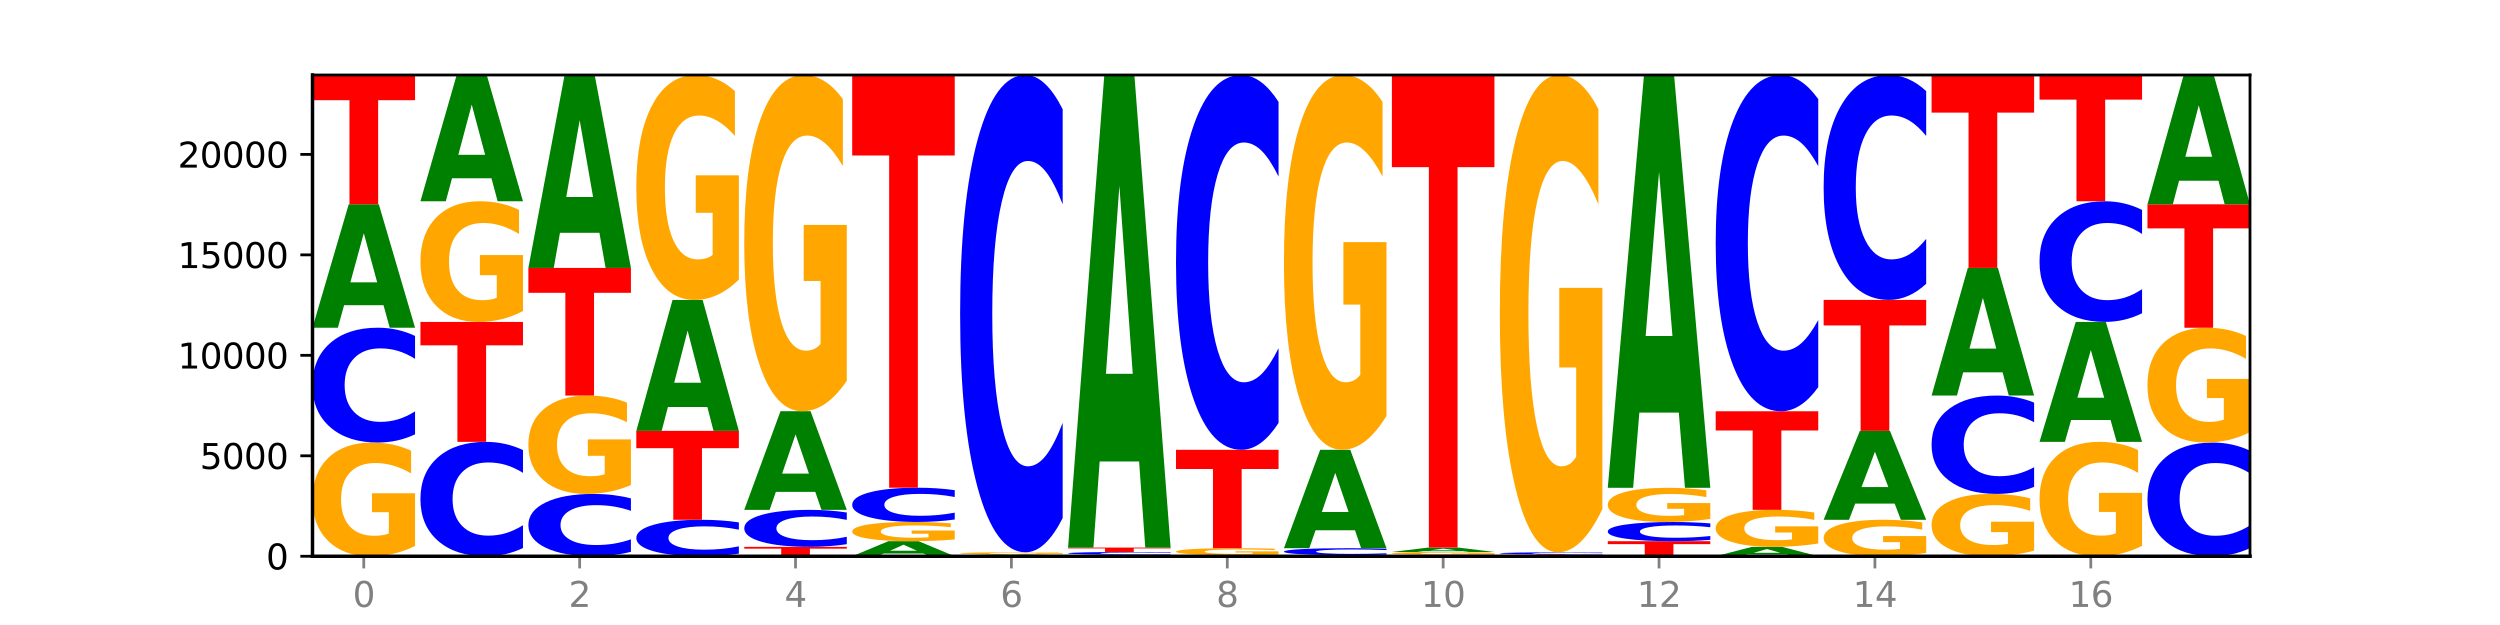 <?xml version="1.0" encoding="utf-8" standalone="no"?>
<!DOCTYPE svg PUBLIC "-//W3C//DTD SVG 1.1//EN"
  "http://www.w3.org/Graphics/SVG/1.1/DTD/svg11.dtd">
<svg xmlns:xlink="http://www.w3.org/1999/xlink" width="720pt" height="180pt" viewBox="0 0 720 180" xmlns="http://www.w3.org/2000/svg" version="1.1">
 <defs>
  <style type="text/css">*{stroke-linejoin: round; stroke-linecap: butt}</style>
 </defs>
 <g id="figure_1">
  <g id="patch_1">
   <path d="M 0 180 
L 720 180 
L 720 0 
L 0 0 
z
" style="fill: #ffffff"/>
  </g>
  <g id="axes_1">
   <g id="patch_2">
    <path d="M 90 160.2 
L 648 160.2 
L 648 21.6 
L 90 21.6 
z
" style="fill: #ffffff"/>
   </g>
   <g id="line2d_1">
    <path d="M 90 160.2 
L 648 160.2 
" clip-path="url(#pa1de018ba0)" style="fill: none; stroke: #000000; stroke-width: 0.5; stroke-linecap: square"/>
   </g>
   <g id="patch_3">
    <path d="M 119.532 157.237 
Q 116.554 158.719 113.35 159.463 
Q 110.147 160.2 106.732 160.2 
Q 99.014 160.2 94.507 155.79 
Q 90 151.38 90 143.838 
Q 90 136.208 94.587 131.832 
Q 99.18 127.455 107.169 127.455 
Q 110.246 127.455 113.066 128.05 
Q 115.892 128.639 118.394 129.802 
L 118.394 136.33 
Q 115.812 134.835 113.258 134.097 
Q 110.703 133.353 108.135 133.353 
Q 103.383 133.353 100.808 136.073 
Q 98.233 138.785 98.233 143.838 
Q 98.233 148.843 100.715 151.576 
Q 103.197 154.302 107.764 154.302 
Q 109.009 154.302 110.074 154.146 
Q 111.14 153.984 111.987 153.646 
L 111.987 147.517 
L 107.122 147.517 
L 107.122 142.059 
L 119.532 142.059 
L 119.532 157.237 
z
" clip-path="url(#pa1de018ba0)" style="fill: #ffa600"/>
   </g>
   <g id="patch_4">
    <path d="M 119.532 125.084 
Q 117.062 126.26 114.391 126.854 
Q 111.719 127.455 108.81 127.455 
Q 100.134 127.455 95.067 123.001 
Q 90 118.546 90 110.928 
Q 90 103.283 95.067 98.835 
Q 100.134 94.38 108.81 94.38 
Q 111.719 94.38 114.391 94.982 
Q 117.062 95.576 119.532 96.751 
L 119.532 103.344 
Q 117.039 101.787 114.621 101.062 
Q 112.203 100.338 109.532 100.338 
Q 104.74 100.338 101.994 103.16 
Q 99.256 105.975 99.256 110.928 
Q 99.256 115.861 101.994 118.683 
Q 104.74 121.497 109.532 121.497 
Q 112.203 121.497 114.621 120.773 
Q 117.039 120.042 119.532 118.484 
L 119.532 125.084 
z
" clip-path="url(#pa1de018ba0)" style="fill: #0000ff"/>
   </g>
   <g id="patch_5">
    <path d="M 110.457 87.904 
L 99.099 87.904 
L 97.306 94.38 
L 90 94.38 
L 100.434 58.829 
L 109.098 58.829 
L 119.532 94.38 
L 112.232 94.38 
L 110.457 87.904 
z
M 100.911 81.306 
L 108.627 81.306 
L 104.775 67.165 
L 100.911 81.306 
z
" clip-path="url(#pa1de018ba0)" style="fill: #008000"/>
   </g>
   <g id="patch_6">
    <path d="M 90 21.6 
L 119.532 21.6 
L 119.532 28.861 
L 108.907 28.861 
L 108.907 58.829 
L 100.645 58.829 
L 100.645 28.861 
L 90 28.861 
L 90 21.6 
z
" clip-path="url(#pa1de018ba0)" style="fill: #ff0000"/>
   </g>
   <g id="patch_7">
    <path d="M 150.618 157.839 
Q 148.148 159.009 145.477 159.601 
Q 142.806 160.2 139.896 160.2 
Q 131.221 160.2 126.153 155.763 
Q 121.086 151.327 121.086 143.739 
Q 121.086 136.125 126.153 131.695 
Q 131.221 127.258 139.896 127.258 
Q 142.806 127.258 145.477 127.857 
Q 148.148 128.449 150.618 129.62 
L 150.618 136.186 
Q 148.126 134.635 145.708 133.913 
Q 143.289 133.192 140.618 133.192 
Q 135.826 133.192 133.081 136.002 
Q 130.343 138.806 130.343 143.739 
Q 130.343 148.652 133.081 151.463 
Q 135.826 154.266 140.618 154.266 
Q 143.289 154.266 145.708 153.545 
Q 148.126 152.817 150.618 151.265 
L 150.618 157.839 
z
" clip-path="url(#pa1de018ba0)" style="fill: #0000ff"/>
   </g>
   <g id="patch_8">
    <path d="M 121.086 92.72 
L 150.618 92.72 
L 150.618 99.456 
L 139.994 99.456 
L 139.994 127.258 
L 131.732 127.258 
L 131.732 99.456 
L 121.086 99.456 
L 121.086 92.72 
z
" clip-path="url(#pa1de018ba0)" style="fill: #ff0000"/>
   </g>
   <g id="patch_9">
    <path d="M 150.618 89.575 
Q 147.64 91.147 144.437 91.937 
Q 141.233 92.72 137.818 92.72 
Q 130.101 92.72 125.594 88.038 
Q 121.086 83.357 121.086 75.351 
Q 121.086 67.252 125.673 62.607 
Q 130.266 57.961 138.255 57.961 
Q 141.333 57.961 144.152 58.593 
Q 146.978 59.218 149.48 60.453 
L 149.48 67.381 
Q 146.899 65.795 144.344 65.012 
Q 141.789 64.222 139.221 64.222 
Q 134.469 64.222 131.894 67.109 
Q 129.32 69.988 129.32 75.351 
Q 129.32 80.665 131.802 83.565 
Q 134.284 86.459 138.851 86.459 
Q 140.095 86.459 141.16 86.294 
Q 142.226 86.121 143.073 85.762 
L 143.073 79.257 
L 138.209 79.257 
L 138.209 73.463 
L 150.618 73.463 
L 150.618 89.575 
z
" clip-path="url(#pa1de018ba0)" style="fill: #ffa600"/>
   </g>
   <g id="patch_10">
    <path d="M 141.543 51.337 
L 130.186 51.337 
L 128.392 57.961 
L 121.086 57.961 
L 131.52 21.6 
L 140.185 21.6 
L 150.618 57.961 
L 143.318 57.961 
L 141.543 51.337 
z
M 131.997 44.589 
L 139.714 44.589 
L 135.861 30.125 
L 131.997 44.589 
z
" clip-path="url(#pa1de018ba0)" style="fill: #008000"/>
   </g>
   <g id="patch_11">
    <path d="M 181.705 158.913 
Q 179.234 159.551 176.563 159.874 
Q 173.892 160.2 170.983 160.2 
Q 162.307 160.2 157.24 157.783 
Q 152.173 155.365 152.173 151.231 
Q 152.173 147.082 157.24 144.668 
Q 162.307 142.251 170.983 142.251 
Q 173.892 142.251 176.563 142.577 
Q 179.234 142.9 181.705 143.537 
L 181.705 147.115 
Q 179.212 146.27 176.794 145.877 
Q 174.376 145.484 171.704 145.484 
Q 166.913 145.484 164.167 147.015 
Q 161.429 148.543 161.429 151.231 
Q 161.429 153.908 164.167 155.439 
Q 166.913 156.967 171.704 156.967 
Q 174.376 156.967 176.794 156.574 
Q 179.212 156.177 181.705 155.332 
L 181.705 158.913 
z
" clip-path="url(#pa1de018ba0)" style="fill: #0000ff"/>
   </g>
   <g id="patch_12">
    <path d="M 181.705 139.688 
Q 178.726 140.969 175.523 141.613 
Q 172.32 142.251 168.904 142.251 
Q 161.187 142.251 156.68 138.435 
Q 152.173 134.62 152.173 128.095 
Q 152.173 121.494 156.759 117.707 
Q 161.353 113.921 169.341 113.921 
Q 172.419 113.921 175.238 114.436 
Q 178.065 114.945 180.566 115.952 
L 180.566 121.599 
Q 177.985 120.306 175.43 119.668 
Q 172.876 119.024 170.308 119.024 
Q 165.555 119.024 162.981 121.376 
Q 160.406 123.723 160.406 128.095 
Q 160.406 132.425 162.888 134.789 
Q 165.37 137.148 169.937 137.148 
Q 171.181 137.148 172.247 137.013 
Q 173.312 136.873 174.16 136.58 
L 174.16 131.278 
L 169.295 131.278 
L 169.295 126.556 
L 181.705 126.556 
L 181.705 139.688 
z
" clip-path="url(#pa1de018ba0)" style="fill: #ffa600"/>
   </g>
   <g id="patch_13">
    <path d="M 152.173 77.16 
L 181.705 77.16 
L 181.705 84.33 
L 171.08 84.33 
L 171.08 113.921 
L 162.818 113.921 
L 162.818 84.33 
L 152.173 84.33 
L 152.173 77.16 
z
" clip-path="url(#pa1de018ba0)" style="fill: #ff0000"/>
   </g>
   <g id="patch_14">
    <path d="M 172.63 67.039 
L 161.272 67.039 
L 159.479 77.16 
L 152.173 77.16 
L 162.606 21.6 
L 171.271 21.6 
L 181.705 77.16 
L 174.405 77.16 
L 172.63 67.039 
z
M 163.083 56.727 
L 170.8 56.727 
L 166.948 34.627 
L 163.083 56.727 
z
" clip-path="url(#pa1de018ba0)" style="fill: #008000"/>
   </g>
   <g id="patch_15">
    <path d="M 212.791 159.447 
Q 210.321 159.82 207.65 160.009 
Q 204.978 160.2 202.069 160.2 
Q 193.393 160.2 188.326 158.786 
Q 183.259 157.371 183.259 154.952 
Q 183.259 152.525 188.326 151.112 
Q 193.393 149.698 202.069 149.698 
Q 204.978 149.698 207.65 149.889 
Q 210.321 150.077 212.791 150.451 
L 212.791 152.544 
Q 210.298 152.049 207.88 151.82 
Q 205.462 151.59 202.791 151.59 
Q 197.999 151.59 195.253 152.486 
Q 192.515 153.379 192.515 154.952 
Q 192.515 156.518 195.253 157.414 
Q 197.999 158.308 202.791 158.308 
Q 205.462 158.308 207.88 158.078 
Q 210.298 157.846 212.791 157.352 
L 212.791 159.447 
z
" clip-path="url(#pa1de018ba0)" style="fill: #0000ff"/>
   </g>
   <g id="patch_16">
    <path d="M 183.259 124.088 
L 212.791 124.088 
L 212.791 129.082 
L 202.166 129.082 
L 202.166 149.698 
L 193.904 149.698 
L 193.904 129.082 
L 183.259 129.082 
L 183.259 124.088 
z
" clip-path="url(#pa1de018ba0)" style="fill: #ff0000"/>
   </g>
   <g id="patch_17">
    <path d="M 203.716 117.219 
L 192.358 117.219 
L 190.565 124.088 
L 183.259 124.088 
L 193.693 86.384 
L 202.357 86.384 
L 212.791 124.088 
L 205.491 124.088 
L 203.716 117.219 
z
M 194.17 110.221 
L 201.886 110.221 
L 198.034 95.224 
L 194.17 110.221 
z
" clip-path="url(#pa1de018ba0)" style="fill: #008000"/>
   </g>
   <g id="patch_18">
    <path d="M 212.791 80.522 
Q 209.813 83.453 206.609 84.925 
Q 203.406 86.384 199.991 86.384 
Q 192.274 86.384 187.766 77.659 
Q 183.259 68.933 183.259 54.012 
Q 183.259 38.917 187.846 30.258 
Q 192.439 21.6 200.428 21.6 
Q 203.505 21.6 206.325 22.778 
Q 209.151 23.942 211.653 26.244 
L 211.653 39.158 
Q 209.071 36.2 206.517 34.741 
Q 203.962 33.269 201.394 33.269 
Q 196.642 33.269 194.067 38.649 
Q 191.493 44.015 191.493 54.012 
Q 191.493 63.915 193.975 69.321 
Q 196.456 74.714 201.023 74.714 
Q 202.268 74.714 203.333 74.407 
Q 204.399 74.085 205.246 73.416 
L 205.246 61.292 
L 200.381 61.292 
L 200.381 50.492 
L 212.791 50.492 
L 212.791 80.522 
z
" clip-path="url(#pa1de018ba0)" style="fill: #ffa600"/>
   </g>
   <g id="patch_19">
    <path d="M 214.345 157.492 
L 243.877 157.492 
L 243.877 158.02 
L 233.253 158.02 
L 233.253 160.2 
L 224.991 160.2 
L 224.991 158.02 
L 214.345 158.02 
L 214.345 157.492 
z
" clip-path="url(#pa1de018ba0)" style="fill: #ff0000"/>
   </g>
   <g id="patch_20">
    <path d="M 243.877 156.728 
Q 241.407 157.107 238.736 157.298 
Q 236.065 157.492 233.155 157.492 
Q 224.48 157.492 219.413 156.057 
Q 214.345 154.623 214.345 152.169 
Q 214.345 149.707 219.413 148.274 
Q 224.48 146.839 233.155 146.839 
Q 236.065 146.839 238.736 147.033 
Q 241.407 147.224 243.877 147.603 
L 243.877 149.726 
Q 241.385 149.225 238.967 148.991 
Q 236.548 148.758 233.877 148.758 
Q 229.085 148.758 226.34 149.667 
Q 223.602 150.574 223.602 152.169 
Q 223.602 153.758 226.34 154.667 
Q 229.085 155.573 233.877 155.573 
Q 236.548 155.573 238.967 155.34 
Q 241.385 155.104 243.877 154.603 
L 243.877 156.728 
z
" clip-path="url(#pa1de018ba0)" style="fill: #0000ff"/>
   </g>
   <g id="patch_21">
    <path d="M 234.802 141.665 
L 223.445 141.665 
L 221.651 146.839 
L 214.345 146.839 
L 224.779 118.434 
L 233.444 118.434 
L 243.877 146.839 
L 236.577 146.839 
L 234.802 141.665 
z
M 225.256 136.393 
L 232.973 136.393 
L 229.12 125.094 
L 225.256 136.393 
z
" clip-path="url(#pa1de018ba0)" style="fill: #008000"/>
   </g>
   <g id="patch_22">
    <path d="M 243.877 109.673 
Q 240.899 114.054 237.696 116.254 
Q 234.492 118.434 231.077 118.434 
Q 223.36 118.434 218.853 105.392 
Q 214.345 92.35 214.345 70.047 
Q 214.345 47.484 218.932 34.542 
Q 223.525 21.6 231.514 21.6 
Q 234.592 21.6 237.411 23.36 
Q 240.237 25.101 242.739 28.541 
L 242.739 47.844 
Q 240.158 43.423 237.603 41.243 
Q 235.048 39.043 232.48 39.043 
Q 227.728 39.043 225.154 47.084 
Q 222.579 55.105 222.579 70.047 
Q 222.579 84.849 225.061 92.931 
Q 227.543 100.992 232.11 100.992 
Q 233.354 100.992 234.42 100.532 
Q 235.485 100.052 236.332 99.051 
L 236.332 80.929 
L 231.468 80.929 
L 231.468 64.786 
L 243.877 64.786 
L 243.877 109.673 
z
" clip-path="url(#pa1de018ba0)" style="fill: #ffa600"/>
   </g>
   <g id="patch_23">
    <path d="M 265.889 159.409 
L 254.531 159.409 
L 252.738 160.2 
L 245.432 160.2 
L 255.865 155.86 
L 264.53 155.86 
L 274.964 160.2 
L 267.664 160.2 
L 265.889 159.409 
z
M 256.342 158.604 
L 264.059 158.604 
L 260.207 156.878 
L 256.342 158.604 
z
" clip-path="url(#pa1de018ba0)" style="fill: #008000"/>
   </g>
   <g id="patch_24">
    <path d="M 274.964 155.359 
Q 271.985 155.61 268.782 155.736 
Q 265.579 155.86 262.163 155.86 
Q 254.446 155.86 249.939 155.114 
Q 245.432 154.369 245.432 153.093 
Q 245.432 151.803 250.018 151.063 
Q 254.612 150.323 262.6 150.323 
Q 265.678 150.323 268.497 150.423 
Q 271.324 150.523 273.825 150.72 
L 273.825 151.824 
Q 271.244 151.571 268.689 151.446 
Q 266.135 151.32 263.567 151.32 
Q 258.814 151.32 256.24 151.78 
Q 253.665 152.239 253.665 153.093 
Q 253.665 153.94 256.147 154.402 
Q 258.629 154.863 263.196 154.863 
Q 264.44 154.863 265.506 154.836 
Q 266.571 154.809 267.419 154.752 
L 267.419 153.715 
L 262.554 153.715 
L 262.554 152.792 
L 274.964 152.792 
L 274.964 155.359 
z
" clip-path="url(#pa1de018ba0)" style="fill: #ffa600"/>
   </g>
   <g id="patch_25">
    <path d="M 274.964 149.616 
Q 272.493 149.966 269.822 150.143 
Q 267.151 150.323 264.242 150.323 
Q 255.566 150.323 250.499 148.995 
Q 245.432 147.667 245.432 145.396 
Q 245.432 143.117 250.499 141.791 
Q 255.566 140.463 264.242 140.463 
Q 267.151 140.463 269.822 140.642 
Q 272.493 140.819 274.964 141.17 
L 274.964 143.135 
Q 272.471 142.671 270.053 142.455 
Q 267.635 142.239 264.964 142.239 
Q 260.172 142.239 257.426 143.08 
Q 254.688 143.919 254.688 145.396 
Q 254.688 146.866 257.426 147.708 
Q 260.172 148.547 264.964 148.547 
Q 267.635 148.547 270.053 148.331 
Q 272.471 148.113 274.964 147.648 
L 274.964 149.616 
z
" clip-path="url(#pa1de018ba0)" style="fill: #0000ff"/>
   </g>
   <g id="patch_26">
    <path d="M 245.432 21.6 
L 274.964 21.6 
L 274.964 44.782 
L 264.339 44.782 
L 264.339 140.463 
L 256.077 140.463 
L 256.077 44.782 
L 245.432 44.782 
L 245.432 21.6 
z
" clip-path="url(#pa1de018ba0)" style="fill: #ff0000"/>
   </g>
   <g id="patch_27">
    <path d="M 276.518 159.945 
L 306.05 159.945 
L 306.05 159.995 
L 295.425 159.995 
L 295.425 160.2 
L 287.163 160.2 
L 287.163 159.995 
L 276.518 159.995 
L 276.518 159.945 
z
" clip-path="url(#pa1de018ba0)" style="fill: #ff0000"/>
   </g>
   <g id="patch_28">
    <path d="M 296.975 159.893 
L 285.617 159.893 
L 283.824 159.945 
L 276.518 159.945 
L 286.952 159.656 
L 295.616 159.656 
L 306.05 159.945 
L 298.75 159.945 
L 296.975 159.893 
z
M 287.429 159.839 
L 295.145 159.839 
L 291.293 159.724 
L 287.429 159.839 
z
" clip-path="url(#pa1de018ba0)" style="fill: #008000"/>
   </g>
   <g id="patch_29">
    <path d="M 306.05 159.602 
Q 303.072 159.629 299.868 159.643 
Q 296.665 159.656 293.25 159.656 
Q 285.533 159.656 281.025 159.576 
Q 276.518 159.496 276.518 159.358 
Q 276.518 159.219 281.105 159.14 
Q 285.698 159.06 293.687 159.06 
Q 296.764 159.06 299.584 159.071 
Q 302.41 159.082 304.912 159.103 
L 304.912 159.222 
Q 302.331 159.194 299.776 159.181 
Q 297.221 159.167 294.653 159.167 
Q 289.901 159.167 287.326 159.217 
Q 284.752 159.266 284.752 159.358 
Q 284.752 159.449 287.234 159.499 
Q 289.716 159.549 294.282 159.549 
Q 295.527 159.549 296.592 159.546 
Q 297.658 159.543 298.505 159.537 
L 298.505 159.425 
L 293.64 159.425 
L 293.64 159.326 
L 306.05 159.326 
L 306.05 159.602 
z
" clip-path="url(#pa1de018ba0)" style="fill: #ffa600"/>
   </g>
   <g id="patch_30">
    <path d="M 306.05 149.207 
Q 303.58 154.091 300.909 156.561 
Q 298.237 159.06 295.328 159.06 
Q 286.652 159.06 281.585 140.547 
Q 276.518 122.033 276.518 90.373 
Q 276.518 58.599 281.585 40.114 
Q 286.652 21.6 295.328 21.6 
Q 298.237 21.6 300.909 24.099 
Q 303.58 26.569 306.05 31.453 
L 306.05 58.854 
Q 303.558 52.38 301.139 49.37 
Q 298.721 46.36 296.05 46.36 
Q 291.258 46.36 288.512 58.088 
Q 285.774 69.786 285.774 90.373 
Q 285.774 110.874 288.512 122.601 
Q 291.258 134.3 296.05 134.3 
Q 298.721 134.3 301.139 131.29 
Q 303.558 128.252 306.05 121.777 
L 306.05 149.207 
z
" clip-path="url(#pa1de018ba0)" style="fill: #0000ff"/>
   </g>
   <g id="patch_31">
    <path d="M 337.136 160.16 
Q 334.158 160.18 330.955 160.19 
Q 327.751 160.2 324.336 160.2 
Q 316.619 160.2 312.112 160.141 
Q 307.604 160.082 307.604 159.98 
Q 307.604 159.878 312.191 159.819 
Q 316.784 159.76 324.773 159.76 
Q 327.851 159.76 330.67 159.768 
Q 333.496 159.776 335.998 159.792 
L 335.998 159.879 
Q 333.417 159.859 330.862 159.849 
Q 328.307 159.839 325.739 159.839 
Q 320.987 159.839 318.413 159.876 
Q 315.838 159.912 315.838 159.98 
Q 315.838 160.047 318.32 160.084 
Q 320.802 160.121 325.369 160.121 
Q 326.613 160.121 327.679 160.119 
Q 328.744 160.117 329.591 160.112 
L 329.591 160.03 
L 324.727 160.03 
L 324.727 159.956 
L 337.136 159.956 
L 337.136 160.16 
z
" clip-path="url(#pa1de018ba0)" style="fill: #ffa600"/>
   </g>
   <g id="patch_32">
    <path d="M 337.136 159.703 
Q 334.666 159.732 331.995 159.746 
Q 329.324 159.76 326.414 159.76 
Q 317.739 159.76 312.672 159.653 
Q 307.604 159.547 307.604 159.364 
Q 307.604 159.181 312.672 159.074 
Q 317.739 158.968 326.414 158.968 
Q 329.324 158.968 331.995 158.982 
Q 334.666 158.996 337.136 159.024 
L 337.136 159.182 
Q 334.644 159.145 332.226 159.128 
Q 329.807 159.11 327.136 159.11 
Q 322.344 159.11 319.599 159.178 
Q 316.861 159.245 316.861 159.364 
Q 316.861 159.482 319.599 159.55 
Q 322.344 159.617 327.136 159.617 
Q 329.807 159.617 332.226 159.6 
Q 334.644 159.583 337.136 159.545 
L 337.136 159.703 
z
" clip-path="url(#pa1de018ba0)" style="fill: #0000ff"/>
   </g>
   <g id="patch_33">
    <path d="M 307.604 157.7 
L 337.136 157.7 
L 337.136 157.947 
L 326.512 157.947 
L 326.512 158.968 
L 318.25 158.968 
L 318.25 157.947 
L 307.604 157.947 
L 307.604 157.7 
z
" clip-path="url(#pa1de018ba0)" style="fill: #ff0000"/>
   </g>
   <g id="patch_34">
    <path d="M 328.061 132.907 
L 316.704 132.907 
L 314.91 157.7 
L 307.604 157.7 
L 318.038 21.6 
L 326.703 21.6 
L 337.136 157.7 
L 329.837 157.7 
L 328.061 132.907 
z
M 318.515 107.647 
L 326.232 107.647 
L 322.38 53.51 
L 318.515 107.647 
z
" clip-path="url(#pa1de018ba0)" style="fill: #008000"/>
   </g>
   <g id="patch_35">
    <path d="M 359.148 160.143 
L 347.79 160.143 
L 345.997 160.2 
L 338.691 160.2 
L 349.125 159.888 
L 357.789 159.888 
L 368.223 160.2 
L 360.923 160.2 
L 359.148 160.143 
z
M 349.602 160.085 
L 357.318 160.085 
L 353.466 159.961 
L 349.602 160.085 
z
" clip-path="url(#pa1de018ba0)" style="fill: #008000"/>
   </g>
   <g id="patch_36">
    <path d="M 368.223 159.706 
Q 365.244 159.797 362.041 159.842 
Q 358.838 159.888 355.423 159.888 
Q 347.705 159.888 343.198 159.617 
Q 338.691 159.347 338.691 158.884 
Q 338.691 158.416 343.277 158.148 
Q 347.871 157.88 355.859 157.88 
Q 358.937 157.88 361.757 157.916 
Q 364.583 157.952 367.084 158.024 
L 367.084 158.424 
Q 364.503 158.332 361.948 158.287 
Q 359.394 158.241 356.826 158.241 
Q 352.074 158.241 349.499 158.408 
Q 346.924 158.574 346.924 158.884 
Q 346.924 159.191 349.406 159.359 
Q 351.888 159.526 356.455 159.526 
Q 357.699 159.526 358.765 159.516 
Q 359.831 159.506 360.678 159.486 
L 360.678 159.11 
L 355.813 159.11 
L 355.813 158.775 
L 368.223 158.775 
L 368.223 159.706 
z
" clip-path="url(#pa1de018ba0)" style="fill: #ffa600"/>
   </g>
   <g id="patch_37">
    <path d="M 338.691 129.544 
L 368.223 129.544 
L 368.223 135.07 
L 357.598 135.07 
L 357.598 157.88 
L 349.336 157.88 
L 349.336 135.07 
L 338.691 135.07 
L 338.691 129.544 
z
" clip-path="url(#pa1de018ba0)" style="fill: #ff0000"/>
   </g>
   <g id="patch_38">
    <path d="M 368.223 121.807 
Q 365.753 125.642 363.081 127.582 
Q 360.41 129.544 357.501 129.544 
Q 348.825 129.544 343.758 115.006 
Q 338.691 100.468 338.691 75.605 
Q 338.691 50.654 343.758 36.138 
Q 348.825 21.6 357.501 21.6 
Q 360.41 21.6 363.081 23.562 
Q 365.753 25.502 368.223 29.337 
L 368.223 50.855 
Q 365.73 45.771 363.312 43.407 
Q 360.894 41.044 358.223 41.044 
Q 353.431 41.044 350.685 50.253 
Q 347.947 59.439 347.947 75.605 
Q 347.947 91.705 350.685 100.914 
Q 353.431 110.1 358.223 110.1 
Q 360.894 110.1 363.312 107.737 
Q 365.73 105.351 368.223 100.267 
L 368.223 121.807 
z
" clip-path="url(#pa1de018ba0)" style="fill: #0000ff"/>
   </g>
   <g id="patch_39">
    <path d="M 369.777 159.888 
L 399.309 159.888 
L 399.309 159.948 
L 388.685 159.948 
L 388.685 160.2 
L 380.422 160.2 
L 380.422 159.948 
L 369.777 159.948 
L 369.777 159.888 
z
" clip-path="url(#pa1de018ba0)" style="fill: #ff0000"/>
   </g>
   <g id="patch_40">
    <path d="M 399.309 159.744 
Q 396.839 159.815 394.168 159.851 
Q 391.496 159.888 388.587 159.888 
Q 379.911 159.888 374.844 159.617 
Q 369.777 159.347 369.777 158.884 
Q 369.777 158.42 374.844 158.15 
Q 379.911 157.88 388.587 157.88 
Q 391.496 157.88 394.168 157.916 
Q 396.839 157.952 399.309 158.024 
L 399.309 158.424 
Q 396.817 158.329 394.398 158.285 
Q 391.98 158.241 389.309 158.241 
Q 384.517 158.241 381.772 158.413 
Q 379.033 158.584 379.033 158.884 
Q 379.033 159.184 381.772 159.355 
Q 384.517 159.526 389.309 159.526 
Q 391.98 159.526 394.398 159.482 
Q 396.817 159.438 399.309 159.343 
L 399.309 159.744 
z
" clip-path="url(#pa1de018ba0)" style="fill: #0000ff"/>
   </g>
   <g id="patch_41">
    <path d="M 390.234 152.717 
L 378.876 152.717 
L 377.083 157.88 
L 369.777 157.88 
L 380.211 129.538 
L 388.875 129.538 
L 399.309 157.88 
L 392.009 157.88 
L 390.234 152.717 
z
M 380.688 147.457 
L 388.404 147.457 
L 384.552 136.183 
L 380.688 147.457 
z
" clip-path="url(#pa1de018ba0)" style="fill: #008000"/>
   </g>
   <g id="patch_42">
    <path d="M 399.309 119.772 
Q 396.331 124.655 393.127 127.108 
Q 389.924 129.538 386.509 129.538 
Q 378.792 129.538 374.284 115.001 
Q 369.777 100.463 369.777 75.603 
Q 369.777 50.452 374.364 36.026 
Q 378.957 21.6 386.946 21.6 
Q 390.023 21.6 392.843 23.562 
Q 395.669 25.502 398.171 29.337 
L 398.171 50.853 
Q 395.59 45.926 393.035 43.495 
Q 390.48 41.043 387.912 41.043 
Q 383.16 41.043 380.585 50.006 
Q 378.011 58.947 378.011 75.603 
Q 378.011 92.102 380.493 101.11 
Q 382.975 110.096 387.541 110.096 
Q 388.786 110.096 389.851 109.583 
Q 390.917 109.048 391.764 107.933 
L 391.764 87.732 
L 386.899 87.732 
L 386.899 69.739 
L 399.309 69.739 
L 399.309 119.772 
z
" clip-path="url(#pa1de018ba0)" style="fill: #ffa600"/>
   </g>
   <g id="patch_43">
    <path d="M 430.396 160.168 
Q 427.925 160.184 425.254 160.192 
Q 422.583 160.2 419.674 160.2 
Q 410.998 160.2 405.931 160.141 
Q 400.864 160.082 400.864 159.98 
Q 400.864 159.879 405.931 159.819 
Q 410.998 159.76 419.674 159.76 
Q 422.583 159.76 425.254 159.768 
Q 427.925 159.776 430.396 159.792 
L 430.396 159.879 
Q 427.903 159.859 425.485 159.849 
Q 423.066 159.839 420.395 159.839 
Q 415.603 159.839 412.858 159.877 
Q 410.12 159.914 410.12 159.98 
Q 410.12 160.046 412.858 160.083 
Q 415.603 160.121 420.395 160.121 
Q 423.066 160.121 425.485 160.111 
Q 427.903 160.101 430.396 160.081 
L 430.396 160.168 
z
" clip-path="url(#pa1de018ba0)" style="fill: #0000ff"/>
   </g>
   <g id="patch_44">
    <path d="M 430.396 159.689 
Q 427.417 159.724 424.214 159.742 
Q 421.01 159.76 417.595 159.76 
Q 409.878 159.76 405.371 159.653 
Q 400.864 159.547 400.864 159.364 
Q 400.864 159.179 405.45 159.073 
Q 410.043 158.968 418.032 158.968 
Q 421.11 158.968 423.929 158.982 
Q 426.755 158.996 429.257 159.024 
L 429.257 159.182 
Q 426.676 159.146 424.121 159.128 
Q 421.566 159.11 418.998 159.11 
Q 414.246 159.11 411.672 159.176 
Q 409.097 159.242 409.097 159.364 
Q 409.097 159.485 411.579 159.551 
Q 414.061 159.617 418.628 159.617 
Q 419.872 159.617 420.938 159.614 
Q 422.003 159.61 422.85 159.602 
L 422.85 159.453 
L 417.986 159.453 
L 417.986 159.321 
L 430.396 159.321 
L 430.396 159.689 
z
" clip-path="url(#pa1de018ba0)" style="fill: #ffa600"/>
   </g>
   <g id="patch_45">
    <path d="M 421.32 158.737 
L 409.963 158.737 
L 408.17 158.968 
L 400.864 158.968 
L 411.297 157.7 
L 419.962 157.7 
L 430.396 158.968 
L 423.096 158.968 
L 421.32 158.737 
z
M 411.774 158.501 
L 419.491 158.501 
L 415.639 157.997 
L 411.774 158.501 
z
" clip-path="url(#pa1de018ba0)" style="fill: #008000"/>
   </g>
   <g id="patch_46">
    <path d="M 400.864 21.6 
L 430.396 21.6 
L 430.396 48.143 
L 419.771 48.143 
L 419.771 157.7 
L 411.509 157.7 
L 411.509 48.143 
L 400.864 48.143 
L 400.864 21.6 
z
" clip-path="url(#pa1de018ba0)" style="fill: #ff0000"/>
   </g>
   <g id="patch_47">
    <path d="M 452.407 160.154 
L 441.049 160.154 
L 439.256 160.2 
L 431.95 160.2 
L 442.384 159.945 
L 451.048 159.945 
L 461.482 160.2 
L 454.182 160.2 
L 452.407 160.154 
z
M 442.861 160.106 
L 450.577 160.106 
L 446.725 160.005 
L 442.861 160.106 
z
" clip-path="url(#pa1de018ba0)" style="fill: #008000"/>
   </g>
   <g id="patch_48">
    <path d="M 431.95 159.662 
L 461.482 159.662 
L 461.482 159.717 
L 450.857 159.717 
L 450.857 159.945 
L 442.595 159.945 
L 442.595 159.717 
L 431.95 159.717 
L 431.95 159.662 
z
" clip-path="url(#pa1de018ba0)" style="fill: #ff0000"/>
   </g>
   <g id="patch_49">
    <path d="M 461.482 159.619 
Q 459.012 159.64 456.34 159.651 
Q 453.669 159.662 450.76 159.662 
Q 442.084 159.662 437.017 159.582 
Q 431.95 159.501 431.95 159.364 
Q 431.95 159.226 437.017 159.146 
Q 442.084 159.066 450.76 159.066 
Q 453.669 159.066 456.34 159.077 
Q 459.012 159.087 461.482 159.109 
L 461.482 159.227 
Q 458.989 159.199 456.571 159.186 
Q 454.153 159.173 451.482 159.173 
Q 446.69 159.173 443.944 159.224 
Q 441.206 159.275 441.206 159.364 
Q 441.206 159.453 443.944 159.504 
Q 446.69 159.555 451.482 159.555 
Q 454.153 159.555 456.571 159.541 
Q 458.989 159.528 461.482 159.5 
L 461.482 159.619 
z
" clip-path="url(#pa1de018ba0)" style="fill: #0000ff"/>
   </g>
   <g id="patch_50">
    <path d="M 461.482 146.628 
Q 458.504 152.847 455.3 155.971 
Q 452.097 159.066 448.682 159.066 
Q 440.964 159.066 436.457 140.552 
Q 431.95 122.037 431.95 90.376 
Q 431.95 58.345 436.537 39.972 
Q 441.13 21.6 449.118 21.6 
Q 452.196 21.6 455.016 24.099 
Q 457.842 26.569 460.344 31.453 
L 460.344 58.856 
Q 457.762 52.58 455.207 49.485 
Q 452.653 46.361 450.085 46.361 
Q 445.333 46.361 442.758 57.777 
Q 440.183 69.164 440.183 90.376 
Q 440.183 111.389 442.665 122.861 
Q 445.147 134.304 449.714 134.304 
Q 450.958 134.304 452.024 133.651 
Q 453.09 132.97 453.937 131.55 
L 453.937 105.823 
L 449.072 105.823 
L 449.072 82.907 
L 461.482 82.907 
L 461.482 146.628 
z
" clip-path="url(#pa1de018ba0)" style="fill: #ffa600"/>
   </g>
   <g id="patch_51">
    <path d="M 463.036 155.872 
L 492.568 155.872 
L 492.568 156.716 
L 481.944 156.716 
L 481.944 160.2 
L 473.681 160.2 
L 473.681 156.716 
L 463.036 156.716 
L 463.036 155.872 
z
" clip-path="url(#pa1de018ba0)" style="fill: #ff0000"/>
   </g>
   <g id="patch_52">
    <path d="M 492.568 155.475 
Q 490.098 155.672 487.427 155.771 
Q 484.756 155.872 481.846 155.872 
Q 473.17 155.872 468.103 155.127 
Q 463.036 154.382 463.036 153.108 
Q 463.036 151.829 468.103 151.085 
Q 473.17 150.34 481.846 150.34 
Q 484.756 150.34 487.427 150.441 
Q 490.098 150.54 492.568 150.737 
L 492.568 151.839 
Q 490.076 151.579 487.657 151.458 
Q 485.239 151.337 482.568 151.337 
Q 477.776 151.337 475.031 151.808 
Q 472.292 152.279 472.292 153.108 
Q 472.292 153.933 475.031 154.405 
Q 477.776 154.875 482.568 154.875 
Q 485.239 154.875 487.657 154.754 
Q 490.076 154.632 492.568 154.371 
L 492.568 155.475 
z
" clip-path="url(#pa1de018ba0)" style="fill: #0000ff"/>
   </g>
   <g id="patch_53">
    <path d="M 492.568 149.449 
Q 489.59 149.895 486.387 150.118 
Q 483.183 150.34 479.768 150.34 
Q 472.051 150.34 467.543 149.014 
Q 463.036 147.687 463.036 145.419 
Q 463.036 143.124 467.623 141.808 
Q 472.216 140.492 480.205 140.492 
Q 483.282 140.492 486.102 140.671 
Q 488.928 140.848 491.43 141.198 
L 491.43 143.161 
Q 488.849 142.711 486.294 142.489 
Q 483.739 142.266 481.171 142.266 
Q 476.419 142.266 473.844 143.084 
Q 471.27 143.899 471.27 145.419 
Q 471.27 146.924 473.752 147.746 
Q 476.234 148.566 480.8 148.566 
Q 482.045 148.566 483.11 148.519 
Q 484.176 148.471 485.023 148.369 
L 485.023 146.526 
L 480.158 146.526 
L 480.158 144.884 
L 492.568 144.884 
L 492.568 149.449 
z
" clip-path="url(#pa1de018ba0)" style="fill: #ffa600"/>
   </g>
   <g id="patch_54">
    <path d="M 483.493 118.833 
L 472.136 118.833 
L 470.342 140.492 
L 463.036 140.492 
L 473.47 21.6 
L 482.135 21.6 
L 492.568 140.492 
L 485.268 140.492 
L 483.493 118.833 
z
M 473.947 96.767 
L 481.664 96.767 
L 477.811 49.476 
L 473.947 96.767 
z
" clip-path="url(#pa1de018ba0)" style="fill: #008000"/>
   </g>
   <g id="patch_55">
    <path d="M 514.579 159.707 
L 503.222 159.707 
L 501.429 160.2 
L 494.123 160.2 
L 504.556 157.492 
L 513.221 157.492 
L 523.655 160.2 
L 516.355 160.2 
L 514.579 159.707 
z
M 505.033 159.204 
L 512.75 159.204 
L 508.898 158.127 
L 505.033 159.204 
z
" clip-path="url(#pa1de018ba0)" style="fill: #008000"/>
   </g>
   <g id="patch_56">
    <path d="M 523.655 156.528 
Q 520.676 157.01 517.473 157.252 
Q 514.269 157.492 510.854 157.492 
Q 503.137 157.492 498.63 156.056 
Q 494.123 154.621 494.123 152.166 
Q 494.123 149.683 498.709 148.258 
Q 503.303 146.834 511.291 146.834 
Q 514.369 146.834 517.188 147.027 
Q 520.014 147.219 522.516 147.598 
L 522.516 149.722 
Q 519.935 149.236 517.38 148.996 
Q 514.825 148.753 512.257 148.753 
Q 507.505 148.753 504.931 149.639 
Q 502.356 150.521 502.356 152.166 
Q 502.356 153.795 504.838 154.685 
Q 507.32 155.572 511.887 155.572 
Q 513.131 155.572 514.197 155.521 
Q 515.262 155.469 516.109 155.359 
L 516.109 153.364 
L 511.245 153.364 
L 511.245 151.587 
L 523.655 151.587 
L 523.655 156.528 
z
" clip-path="url(#pa1de018ba0)" style="fill: #ffa600"/>
   </g>
   <g id="patch_57">
    <path d="M 494.123 118.446 
L 523.655 118.446 
L 523.655 123.982 
L 513.03 123.982 
L 513.03 146.834 
L 504.768 146.834 
L 504.768 123.982 
L 494.123 123.982 
L 494.123 118.446 
z
" clip-path="url(#pa1de018ba0)" style="fill: #ff0000"/>
   </g>
   <g id="patch_58">
    <path d="M 523.655 111.504 
Q 521.184 114.945 518.513 116.685 
Q 515.842 118.446 512.933 118.446 
Q 504.257 118.446 499.19 105.402 
Q 494.123 92.359 494.123 70.053 
Q 494.123 47.667 499.19 34.643 
Q 504.257 21.6 512.933 21.6 
Q 515.842 21.6 518.513 23.36 
Q 521.184 25.101 523.655 28.542 
L 523.655 47.847 
Q 521.162 43.286 518.744 41.165 
Q 516.326 39.045 513.654 39.045 
Q 508.863 39.045 506.117 47.307 
Q 503.379 55.549 503.379 70.053 
Q 503.379 84.497 506.117 92.759 
Q 508.863 101.001 513.654 101.001 
Q 516.326 101.001 518.744 98.881 
Q 521.162 96.74 523.655 92.179 
L 523.655 111.504 
z
" clip-path="url(#pa1de018ba0)" style="fill: #0000ff"/>
   </g>
   <g id="patch_59">
    <path d="M 554.741 159.25 
Q 551.763 159.725 548.559 159.964 
Q 545.356 160.2 541.941 160.2 
Q 534.223 160.2 529.716 158.786 
Q 525.209 157.371 525.209 154.952 
Q 525.209 152.505 529.796 151.101 
Q 534.389 149.698 542.377 149.698 
Q 545.455 149.698 548.275 149.889 
Q 551.101 150.077 553.603 150.451 
L 553.603 152.544 
Q 551.021 152.065 548.467 151.828 
Q 545.912 151.59 543.344 151.59 
Q 538.592 151.59 536.017 152.462 
Q 533.442 153.332 533.442 154.952 
Q 533.442 156.558 535.924 157.434 
Q 538.406 158.308 542.973 158.308 
Q 544.217 158.308 545.283 158.258 
Q 546.349 158.206 547.196 158.098 
L 547.196 156.132 
L 542.331 156.132 
L 542.331 154.382 
L 554.741 154.382 
L 554.741 159.25 
z
" clip-path="url(#pa1de018ba0)" style="fill: #ffa600"/>
   </g>
   <g id="patch_60">
    <path d="M 545.666 145.032 
L 534.308 145.032 
L 532.515 149.698 
L 525.209 149.698 
L 535.643 124.088 
L 544.307 124.088 
L 554.741 149.698 
L 547.441 149.698 
L 545.666 145.032 
z
M 536.12 140.279 
L 543.836 140.279 
L 539.984 130.092 
L 536.12 140.279 
z
" clip-path="url(#pa1de018ba0)" style="fill: #008000"/>
   </g>
   <g id="patch_61">
    <path d="M 525.209 86.372 
L 554.741 86.372 
L 554.741 93.728 
L 544.116 93.728 
L 544.116 124.088 
L 535.854 124.088 
L 535.854 93.728 
L 525.209 93.728 
L 525.209 86.372 
z
" clip-path="url(#pa1de018ba0)" style="fill: #ff0000"/>
   </g>
   <g id="patch_62">
    <path d="M 554.741 81.729 
Q 552.271 84.031 549.599 85.195 
Q 546.928 86.372 544.019 86.372 
Q 535.343 86.372 530.276 77.648 
Q 525.209 68.925 525.209 54.006 
Q 525.209 39.034 530.276 30.324 
Q 535.343 21.6 544.019 21.6 
Q 546.928 21.6 549.599 22.777 
Q 552.271 23.941 554.741 26.243 
L 554.741 39.154 
Q 552.248 36.104 549.83 34.686 
Q 547.412 33.267 544.741 33.267 
Q 539.949 33.267 537.203 38.793 
Q 534.465 44.306 534.465 54.006 
Q 534.465 63.666 537.203 69.192 
Q 539.949 74.705 544.741 74.705 
Q 547.412 74.705 549.83 73.287 
Q 552.248 71.855 554.741 68.804 
L 554.741 81.729 
z
" clip-path="url(#pa1de018ba0)" style="fill: #0000ff"/>
   </g>
   <g id="patch_63">
    <path d="M 585.827 158.575 
Q 582.849 159.388 579.646 159.796 
Q 576.442 160.2 573.027 160.2 
Q 565.31 160.2 560.803 157.782 
Q 556.295 155.364 556.295 151.228 
Q 556.295 147.044 560.882 144.645 
Q 565.475 142.245 573.464 142.245 
Q 576.541 142.245 579.361 142.571 
Q 582.187 142.894 584.689 143.532 
L 584.689 147.111 
Q 582.108 146.291 579.553 145.887 
Q 576.998 145.479 574.43 145.479 
Q 569.678 145.479 567.103 146.97 
Q 564.529 148.457 564.529 151.228 
Q 564.529 153.973 567.011 155.471 
Q 569.493 156.966 574.059 156.966 
Q 575.304 156.966 576.369 156.88 
Q 577.435 156.791 578.282 156.606 
L 578.282 153.246 
L 573.417 153.246 
L 573.417 150.253 
L 585.827 150.253 
L 585.827 158.575 
z
" clip-path="url(#pa1de018ba0)" style="fill: #ffa600"/>
   </g>
   <g id="patch_64">
    <path d="M 585.827 140.215 
Q 583.357 141.221 580.686 141.73 
Q 578.015 142.245 575.105 142.245 
Q 566.429 142.245 561.362 138.43 
Q 556.295 134.615 556.295 128.092 
Q 556.295 121.545 561.362 117.736 
Q 566.429 113.921 575.105 113.921 
Q 578.015 113.921 580.686 114.436 
Q 583.357 114.945 585.827 115.951 
L 585.827 121.597 
Q 583.335 120.263 580.916 119.643 
Q 578.498 119.023 575.827 119.023 
Q 571.035 119.023 568.29 121.439 
Q 565.551 123.85 565.551 128.092 
Q 565.551 132.316 568.29 134.732 
Q 571.035 137.143 575.827 137.143 
Q 578.498 137.143 580.916 136.523 
Q 583.335 135.897 585.827 134.563 
L 585.827 140.215 
z
" clip-path="url(#pa1de018ba0)" style="fill: #0000ff"/>
   </g>
   <g id="patch_65">
    <path d="M 576.752 107.223 
L 565.395 107.223 
L 563.601 113.921 
L 556.295 113.921 
L 566.729 77.155 
L 575.394 77.155 
L 585.827 113.921 
L 578.527 113.921 
L 576.752 107.223 
z
M 567.206 100.399 
L 574.923 100.399 
L 571.07 85.775 
L 567.206 100.399 
z
" clip-path="url(#pa1de018ba0)" style="fill: #008000"/>
   </g>
   <g id="patch_66">
    <path d="M 556.295 21.6 
L 585.827 21.6 
L 585.827 32.435 
L 575.203 32.435 
L 575.203 77.155 
L 566.941 77.155 
L 566.941 32.435 
L 556.295 32.435 
L 556.295 21.6 
z
" clip-path="url(#pa1de018ba0)" style="fill: #ff0000"/>
   </g>
   <g id="patch_67">
    <path d="M 616.914 157.219 
Q 613.935 158.71 610.732 159.458 
Q 607.529 160.2 604.113 160.2 
Q 596.396 160.2 591.889 155.763 
Q 587.382 151.325 587.382 143.737 
Q 587.382 136.059 591.968 131.656 
Q 596.562 127.253 604.55 127.253 
Q 607.628 127.253 610.447 127.852 
Q 613.273 128.444 615.775 129.614 
L 615.775 136.182 
Q 613.194 134.678 610.639 133.936 
Q 608.084 133.187 605.516 133.187 
Q 600.764 133.187 598.19 135.923 
Q 595.615 138.653 595.615 143.737 
Q 595.615 148.773 598.097 151.522 
Q 600.579 154.265 605.146 154.265 
Q 606.39 154.265 607.456 154.109 
Q 608.521 153.945 609.368 153.605 
L 609.368 147.439 
L 604.504 147.439 
L 604.504 141.947 
L 616.914 141.947 
L 616.914 157.219 
z
" clip-path="url(#pa1de018ba0)" style="fill: #ffa600"/>
   </g>
   <g id="patch_68">
    <path d="M 607.838 120.96 
L 596.481 120.96 
L 594.688 127.253 
L 587.382 127.253 
L 597.815 92.708 
L 606.48 92.708 
L 616.914 127.253 
L 609.614 127.253 
L 607.838 120.96 
z
M 598.292 114.548 
L 606.009 114.548 
L 602.157 100.808 
L 598.292 114.548 
z
" clip-path="url(#pa1de018ba0)" style="fill: #008000"/>
   </g>
   <g id="patch_69">
    <path d="M 616.914 90.218 
Q 614.443 91.452 611.772 92.077 
Q 609.101 92.708 606.192 92.708 
Q 597.516 92.708 592.449 88.029 
Q 587.382 83.35 587.382 75.348 
Q 587.382 67.318 592.449 62.646 
Q 597.516 57.967 606.192 57.967 
Q 609.101 57.967 611.772 58.599 
Q 614.443 59.223 616.914 60.457 
L 616.914 67.383 
Q 614.421 65.746 612.003 64.986 
Q 609.585 64.225 606.913 64.225 
Q 602.122 64.225 599.376 67.189 
Q 596.638 70.146 596.638 75.348 
Q 596.638 80.53 599.376 83.494 
Q 602.122 86.45 606.913 86.45 
Q 609.585 86.45 612.003 85.69 
Q 614.421 84.922 616.914 83.286 
L 616.914 90.218 
z
" clip-path="url(#pa1de018ba0)" style="fill: #0000ff"/>
   </g>
   <g id="patch_70">
    <path d="M 587.382 21.6 
L 616.914 21.6 
L 616.914 28.693 
L 606.289 28.693 
L 606.289 57.967 
L 598.027 57.967 
L 598.027 28.693 
L 587.382 28.693 
L 587.382 21.6 
z
" clip-path="url(#pa1de018ba0)" style="fill: #ff0000"/>
   </g>
   <g id="patch_71">
    <path d="M 648 157.853 
Q 645.53 159.016 642.858 159.605 
Q 640.187 160.2 637.278 160.2 
Q 628.602 160.2 623.535 155.79 
Q 618.468 151.38 618.468 143.838 
Q 618.468 136.269 623.535 131.865 
Q 628.602 127.455 637.278 127.455 
Q 640.187 127.455 642.858 128.05 
Q 645.53 128.639 648 129.802 
L 648 136.33 
Q 645.507 134.787 643.089 134.07 
Q 640.671 133.353 638 133.353 
Q 633.208 133.353 630.462 136.147 
Q 627.724 138.934 627.724 143.838 
Q 627.724 148.721 630.462 151.515 
Q 633.208 154.302 638 154.302 
Q 640.671 154.302 643.089 153.585 
Q 645.507 152.861 648 151.319 
L 648 157.853 
z
" clip-path="url(#pa1de018ba0)" style="fill: #0000ff"/>
   </g>
   <g id="patch_72">
    <path d="M 648 124.464 
Q 645.022 125.959 641.818 126.711 
Q 638.615 127.455 635.2 127.455 
Q 627.482 127.455 622.975 123.002 
Q 618.468 118.549 618.468 110.934 
Q 618.468 103.23 623.055 98.811 
Q 627.648 94.392 635.637 94.392 
Q 638.714 94.392 641.534 94.993 
Q 644.36 95.587 646.862 96.762 
L 646.862 103.353 
Q 644.28 101.843 641.726 101.099 
Q 639.171 100.348 636.603 100.348 
Q 631.851 100.348 629.276 103.093 
Q 626.701 105.832 626.701 110.934 
Q 626.701 115.988 629.183 118.747 
Q 631.665 121.5 636.232 121.5 
Q 637.476 121.5 638.542 121.342 
Q 639.608 121.179 640.455 120.837 
L 640.455 114.649 
L 635.59 114.649 
L 635.59 109.138 
L 648 109.138 
L 648 124.464 
z
" clip-path="url(#pa1de018ba0)" style="fill: #ffa600"/>
   </g>
   <g id="patch_73">
    <path d="M 618.468 58.841 
L 648 58.841 
L 648 65.774 
L 637.375 65.774 
L 637.375 94.392 
L 629.113 94.392 
L 629.113 65.774 
L 618.468 65.774 
L 618.468 58.841 
z
" clip-path="url(#pa1de018ba0)" style="fill: #ff0000"/>
   </g>
   <g id="patch_74">
    <path d="M 638.925 52.057 
L 627.567 52.057 
L 625.774 58.841 
L 618.468 58.841 
L 628.902 21.6 
L 637.566 21.6 
L 648 58.841 
L 640.7 58.841 
L 638.925 52.057 
z
M 629.379 45.145 
L 637.095 45.145 
L 633.243 30.332 
L 629.379 45.145 
z
" clip-path="url(#pa1de018ba0)" style="fill: #008000"/>
   </g>
   <g id="matplotlib.axis_1">
    <g id="xtick_1">
     <g id="line2d_2">
      <defs>
       <path id="m9ca610dbf5" d="M 0 0 
L 0 3.5 
" style="stroke: #808080; stroke-width: 0.8"/>
      </defs>
      <g>
       <use xlink:href="#m9ca610dbf5" x="104.766" y="160.2" style="fill: #808080; stroke: #808080; stroke-width: 0.8"/>
      </g>
     </g>
     <g id="text_1">
      <!-- 0 -->
      <g style="fill: #808080" transform="translate(101.585 174.798) scale(0.1 -0.1)">
       <defs>
        <path id="DejaVuSans-30" d="M 2034 4250 
Q 1547 4250 1301 3770 
Q 1056 3291 1056 2328 
Q 1056 1369 1301 889 
Q 1547 409 2034 409 
Q 2525 409 2770 889 
Q 3016 1369 3016 2328 
Q 3016 3291 2770 3770 
Q 2525 4250 2034 4250 
z
M 2034 4750 
Q 2819 4750 3233 4129 
Q 3647 3509 3647 2328 
Q 3647 1150 3233 529 
Q 2819 -91 2034 -91 
Q 1250 -91 836 529 
Q 422 1150 422 2328 
Q 422 3509 836 4129 
Q 1250 4750 2034 4750 
z
" transform="scale(0.016)"/>
       </defs>
       <use xlink:href="#DejaVuSans-30"/>
      </g>
     </g>
    </g>
    <g id="xtick_2">
     <g id="line2d_3">
      <g>
       <use xlink:href="#m9ca610dbf5" x="166.939" y="160.2" style="fill: #808080; stroke: #808080; stroke-width: 0.8"/>
      </g>
     </g>
     <g id="text_2">
      <!-- 2 -->
      <g style="fill: #808080" transform="translate(163.757 174.798) scale(0.1 -0.1)">
       <defs>
        <path id="DejaVuSans-32" d="M 1228 531 
L 3431 531 
L 3431 0 
L 469 0 
L 469 531 
Q 828 903 1448 1529 
Q 2069 2156 2228 2338 
Q 2531 2678 2651 2914 
Q 2772 3150 2772 3378 
Q 2772 3750 2511 3984 
Q 2250 4219 1831 4219 
Q 1534 4219 1204 4116 
Q 875 4013 500 3803 
L 500 4441 
Q 881 4594 1212 4672 
Q 1544 4750 1819 4750 
Q 2544 4750 2975 4387 
Q 3406 4025 3406 3419 
Q 3406 3131 3298 2873 
Q 3191 2616 2906 2266 
Q 2828 2175 2409 1742 
Q 1991 1309 1228 531 
z
" transform="scale(0.016)"/>
       </defs>
       <use xlink:href="#DejaVuSans-32"/>
      </g>
     </g>
    </g>
    <g id="xtick_3">
     <g id="line2d_4">
      <g>
       <use xlink:href="#m9ca610dbf5" x="229.111" y="160.2" style="fill: #808080; stroke: #808080; stroke-width: 0.8"/>
      </g>
     </g>
     <g id="text_3">
      <!-- 4 -->
      <g style="fill: #808080" transform="translate(225.93 174.798) scale(0.1 -0.1)">
       <defs>
        <path id="DejaVuSans-34" d="M 2419 4116 
L 825 1625 
L 2419 1625 
L 2419 4116 
z
M 2253 4666 
L 3047 4666 
L 3047 1625 
L 3713 1625 
L 3713 1100 
L 3047 1100 
L 3047 0 
L 2419 0 
L 2419 1100 
L 313 1100 
L 313 1709 
L 2253 4666 
z
" transform="scale(0.016)"/>
       </defs>
       <use xlink:href="#DejaVuSans-34"/>
      </g>
     </g>
    </g>
    <g id="xtick_4">
     <g id="line2d_5">
      <g>
       <use xlink:href="#m9ca610dbf5" x="291.284" y="160.2" style="fill: #808080; stroke: #808080; stroke-width: 0.8"/>
      </g>
     </g>
     <g id="text_4">
      <!-- 6 -->
      <g style="fill: #808080" transform="translate(288.103 174.798) scale(0.1 -0.1)">
       <defs>
        <path id="DejaVuSans-36" d="M 2113 2584 
Q 1688 2584 1439 2293 
Q 1191 2003 1191 1497 
Q 1191 994 1439 701 
Q 1688 409 2113 409 
Q 2538 409 2786 701 
Q 3034 994 3034 1497 
Q 3034 2003 2786 2293 
Q 2538 2584 2113 2584 
z
M 3366 4563 
L 3366 3988 
Q 3128 4100 2886 4159 
Q 2644 4219 2406 4219 
Q 1781 4219 1451 3797 
Q 1122 3375 1075 2522 
Q 1259 2794 1537 2939 
Q 1816 3084 2150 3084 
Q 2853 3084 3261 2657 
Q 3669 2231 3669 1497 
Q 3669 778 3244 343 
Q 2819 -91 2113 -91 
Q 1303 -91 875 529 
Q 447 1150 447 2328 
Q 447 3434 972 4092 
Q 1497 4750 2381 4750 
Q 2619 4750 2861 4703 
Q 3103 4656 3366 4563 
z
" transform="scale(0.016)"/>
       </defs>
       <use xlink:href="#DejaVuSans-36"/>
      </g>
     </g>
    </g>
    <g id="xtick_5">
     <g id="line2d_6">
      <g>
       <use xlink:href="#m9ca610dbf5" x="353.457" y="160.2" style="fill: #808080; stroke: #808080; stroke-width: 0.8"/>
      </g>
     </g>
     <g id="text_5">
      <!-- 8 -->
      <g style="fill: #808080" transform="translate(350.276 174.798) scale(0.1 -0.1)">
       <defs>
        <path id="DejaVuSans-38" d="M 2034 2216 
Q 1584 2216 1326 1975 
Q 1069 1734 1069 1313 
Q 1069 891 1326 650 
Q 1584 409 2034 409 
Q 2484 409 2743 651 
Q 3003 894 3003 1313 
Q 3003 1734 2745 1975 
Q 2488 2216 2034 2216 
z
M 1403 2484 
Q 997 2584 770 2862 
Q 544 3141 544 3541 
Q 544 4100 942 4425 
Q 1341 4750 2034 4750 
Q 2731 4750 3128 4425 
Q 3525 4100 3525 3541 
Q 3525 3141 3298 2862 
Q 3072 2584 2669 2484 
Q 3125 2378 3379 2068 
Q 3634 1759 3634 1313 
Q 3634 634 3220 271 
Q 2806 -91 2034 -91 
Q 1263 -91 848 271 
Q 434 634 434 1313 
Q 434 1759 690 2068 
Q 947 2378 1403 2484 
z
M 1172 3481 
Q 1172 3119 1398 2916 
Q 1625 2713 2034 2713 
Q 2441 2713 2670 2916 
Q 2900 3119 2900 3481 
Q 2900 3844 2670 4047 
Q 2441 4250 2034 4250 
Q 1625 4250 1398 4047 
Q 1172 3844 1172 3481 
z
" transform="scale(0.016)"/>
       </defs>
       <use xlink:href="#DejaVuSans-38"/>
      </g>
     </g>
    </g>
    <g id="xtick_6">
     <g id="line2d_7">
      <g>
       <use xlink:href="#m9ca610dbf5" x="415.63" y="160.2" style="fill: #808080; stroke: #808080; stroke-width: 0.8"/>
      </g>
     </g>
     <g id="text_6">
      <!-- 10 -->
      <g style="fill: #808080" transform="translate(409.267 174.798) scale(0.1 -0.1)">
       <defs>
        <path id="DejaVuSans-31" d="M 794 531 
L 1825 531 
L 1825 4091 
L 703 3866 
L 703 4441 
L 1819 4666 
L 2450 4666 
L 2450 531 
L 3481 531 
L 3481 0 
L 794 0 
L 794 531 
z
" transform="scale(0.016)"/>
       </defs>
       <use xlink:href="#DejaVuSans-31"/>
       <use xlink:href="#DejaVuSans-30" x="63.623"/>
      </g>
     </g>
    </g>
    <g id="xtick_7">
     <g id="line2d_8">
      <g>
       <use xlink:href="#m9ca610dbf5" x="477.802" y="160.2" style="fill: #808080; stroke: #808080; stroke-width: 0.8"/>
      </g>
     </g>
     <g id="text_7">
      <!-- 12 -->
      <g style="fill: #808080" transform="translate(471.44 174.798) scale(0.1 -0.1)">
       <use xlink:href="#DejaVuSans-31"/>
       <use xlink:href="#DejaVuSans-32" x="63.623"/>
      </g>
     </g>
    </g>
    <g id="xtick_8">
     <g id="line2d_9">
      <g>
       <use xlink:href="#m9ca610dbf5" x="539.975" y="160.2" style="fill: #808080; stroke: #808080; stroke-width: 0.8"/>
      </g>
     </g>
     <g id="text_8">
      <!-- 14 -->
      <g style="fill: #808080" transform="translate(533.612 174.798) scale(0.1 -0.1)">
       <use xlink:href="#DejaVuSans-31"/>
       <use xlink:href="#DejaVuSans-34" x="63.623"/>
      </g>
     </g>
    </g>
    <g id="xtick_9">
     <g id="line2d_10">
      <g>
       <use xlink:href="#m9ca610dbf5" x="602.148" y="160.2" style="fill: #808080; stroke: #808080; stroke-width: 0.8"/>
      </g>
     </g>
     <g id="text_9">
      <!-- 16 -->
      <g style="fill: #808080" transform="translate(595.785 174.798) scale(0.1 -0.1)">
       <use xlink:href="#DejaVuSans-31"/>
       <use xlink:href="#DejaVuSans-36" x="63.623"/>
      </g>
     </g>
    </g>
   </g>
   <g id="matplotlib.axis_2">
    <g id="ytick_1">
     <g id="line2d_11">
      <defs>
       <path id="m5e3a244b2b" d="M 0 0 
L -3.5 0 
" style="stroke: #000000; stroke-width: 0.8"/>
      </defs>
      <g>
       <use xlink:href="#m5e3a244b2b" x="90" y="160.2" style="stroke: #000000; stroke-width: 0.8"/>
      </g>
     </g>
     <g id="text_10">
      <!-- 0 -->
      <g transform="translate(76.638 163.999) scale(0.1 -0.1)">
       <use xlink:href="#DejaVuSans-30"/>
      </g>
     </g>
    </g>
    <g id="ytick_2">
     <g id="line2d_12">
      <g>
       <use xlink:href="#m5e3a244b2b" x="90" y="131.268" style="stroke: #000000; stroke-width: 0.8"/>
      </g>
     </g>
     <g id="text_11">
      <!-- 5000 -->
      <g transform="translate(57.55 135.068) scale(0.1 -0.1)">
       <defs>
        <path id="DejaVuSans-35" d="M 691 4666 
L 3169 4666 
L 3169 4134 
L 1269 4134 
L 1269 2991 
Q 1406 3038 1543 3061 
Q 1681 3084 1819 3084 
Q 2600 3084 3056 2656 
Q 3513 2228 3513 1497 
Q 3513 744 3044 326 
Q 2575 -91 1722 -91 
Q 1428 -91 1123 -41 
Q 819 9 494 109 
L 494 744 
Q 775 591 1075 516 
Q 1375 441 1709 441 
Q 2250 441 2565 725 
Q 2881 1009 2881 1497 
Q 2881 1984 2565 2268 
Q 2250 2553 1709 2553 
Q 1456 2553 1204 2497 
Q 953 2441 691 2322 
L 691 4666 
z
" transform="scale(0.016)"/>
       </defs>
       <use xlink:href="#DejaVuSans-35"/>
       <use xlink:href="#DejaVuSans-30" x="63.623"/>
       <use xlink:href="#DejaVuSans-30" x="127.246"/>
       <use xlink:href="#DejaVuSans-30" x="190.869"/>
      </g>
     </g>
    </g>
    <g id="ytick_3">
     <g id="line2d_13">
      <g>
       <use xlink:href="#m5e3a244b2b" x="90" y="102.337" style="stroke: #000000; stroke-width: 0.8"/>
      </g>
     </g>
     <g id="text_12">
      <!-- 10000 -->
      <g transform="translate(51.188 106.136) scale(0.1 -0.1)">
       <use xlink:href="#DejaVuSans-31"/>
       <use xlink:href="#DejaVuSans-30" x="63.623"/>
       <use xlink:href="#DejaVuSans-30" x="127.246"/>
       <use xlink:href="#DejaVuSans-30" x="190.869"/>
       <use xlink:href="#DejaVuSans-30" x="254.492"/>
      </g>
     </g>
    </g>
    <g id="ytick_4">
     <g id="line2d_14">
      <g>
       <use xlink:href="#m5e3a244b2b" x="90" y="73.405" style="stroke: #000000; stroke-width: 0.8"/>
      </g>
     </g>
     <g id="text_13">
      <!-- 15000 -->
      <g transform="translate(51.188 77.204) scale(0.1 -0.1)">
       <use xlink:href="#DejaVuSans-31"/>
       <use xlink:href="#DejaVuSans-35" x="63.623"/>
       <use xlink:href="#DejaVuSans-30" x="127.246"/>
       <use xlink:href="#DejaVuSans-30" x="190.869"/>
       <use xlink:href="#DejaVuSans-30" x="254.492"/>
      </g>
     </g>
    </g>
    <g id="ytick_5">
     <g id="line2d_15">
      <g>
       <use xlink:href="#m5e3a244b2b" x="90" y="44.473" style="stroke: #000000; stroke-width: 0.8"/>
      </g>
     </g>
     <g id="text_14">
      <!-- 20000 -->
      <g transform="translate(51.188 48.273) scale(0.1 -0.1)">
       <use xlink:href="#DejaVuSans-32"/>
       <use xlink:href="#DejaVuSans-30" x="63.623"/>
       <use xlink:href="#DejaVuSans-30" x="127.246"/>
       <use xlink:href="#DejaVuSans-30" x="190.869"/>
       <use xlink:href="#DejaVuSans-30" x="254.492"/>
      </g>
     </g>
    </g>
   </g>
   <g id="patch_75">
    <path d="M 90 160.2 
L 90 21.6 
" style="fill: none; stroke: #000000; stroke-linejoin: miter; stroke-linecap: square"/>
   </g>
   <g id="patch_76">
    <path d="M 648 160.2 
L 648 21.6 
" style="fill: none; stroke: #000000; stroke-width: 0.8; stroke-linejoin: miter; stroke-linecap: square"/>
   </g>
   <g id="patch_77">
    <path d="M 90 160.2 
L 648 160.2 
" style="fill: none; stroke: #000000; stroke-linejoin: miter; stroke-linecap: square"/>
   </g>
   <g id="patch_78">
    <path d="M 90 21.6 
L 648 21.6 
" style="fill: none; stroke: #000000; stroke-width: 0.8; stroke-linejoin: miter; stroke-linecap: square"/>
   </g>
  </g>
 </g>
 <defs>
  <clipPath id="pa1de018ba0">
   <rect x="90" y="21.6" width="558" height="138.6"/>
  </clipPath>
 </defs>
</svg>
